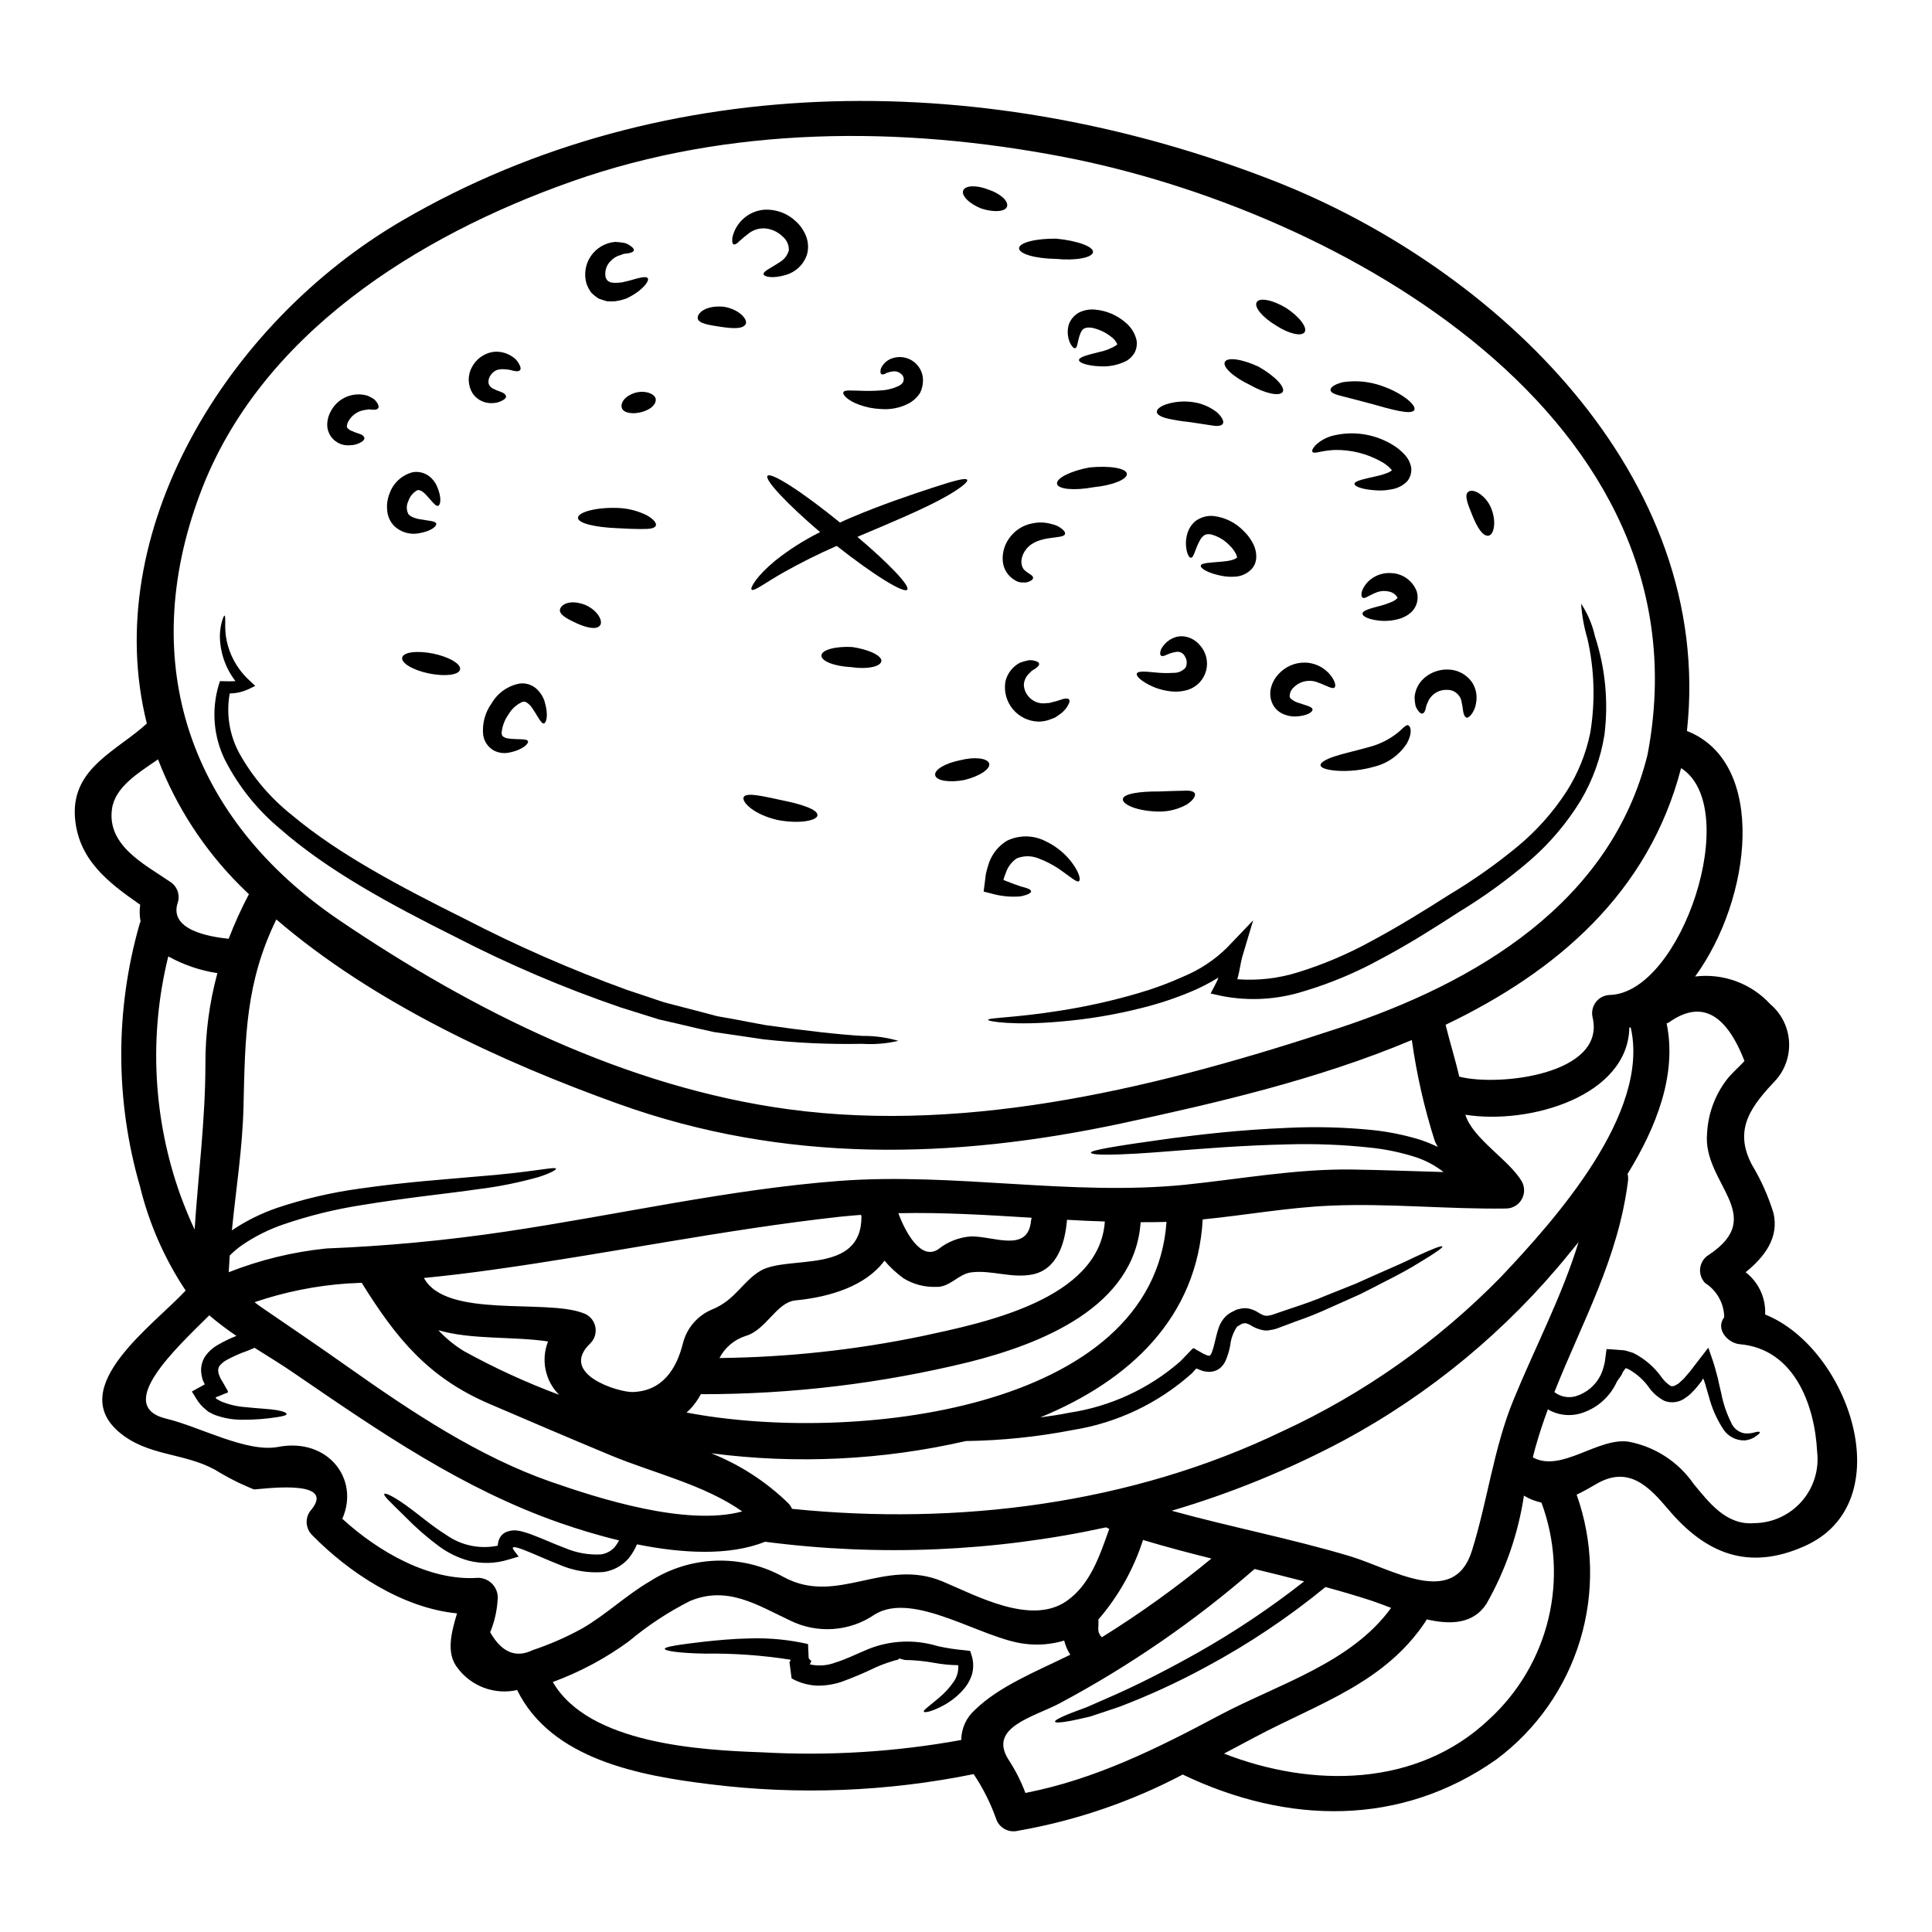 <?xml version="1.0" encoding="UTF-8"?>
<!-- Uploaded to: SVG Repo, www.svgrepo.com, Generator: SVG Repo Mixer Tools -->
<svg fill="#000000" width="800px" height="800px" version="1.1" viewBox="144 144 512 512" xmlns="http://www.w3.org/2000/svg">
 <g>
  <path d="m611.79 492.36c22.254 8.918 36.344 49.965 10.348 61.422-14.73 6.539-26.059 2.031-36.027-9.777-4.984-5.871-10.473-11.871-19.234-6.637-1.715 1.016-3.367 1.938-5.047 2.731v0.004c4.418 12.43 4.738 25.945 0.914 38.574-3.824 12.625-11.594 23.691-22.168 31.578-25.457 17.938-55.391 17.203-82.848 4.156h-0.004c-0.074-0.066-0.16-0.117-0.25-0.16-13.703 7.227-28.449 12.262-43.711 14.922-2.523 0.629-5.098-0.84-5.84-3.332-1.473-4.125-3.457-8.051-5.902-11.684-22.969 4.672-46.543 5.582-69.805 2.695-18.668-2.281-42.117-6.57-51.168-24.977-2.918 0.656-5.969 0.449-8.773-0.59-2.805-1.043-5.25-2.879-7.031-5.281-3.109-3.906-1.617-9.445-0.125-14.445-14.477-1.398-28.793-10.887-38.508-20.859v-0.004c-1.793-1.883-1.793-4.844 0-6.731 6.691-8.473-14.73-5.078-15.352-5.269-3.594-1.445-7.055-3.199-10.348-5.238-8.441-4.57-17.906-3.523-25.457-10.027-13.934-11.996 9.332-28.316 17.742-37.422v-0.004c-5.602-8.422-9.695-17.758-12.094-27.582-6.578-22.691-6.621-46.773-0.125-69.488 0.055-0.258 0.152-0.504 0.285-0.73-0.293-1.461-0.328-2.965-0.105-4.438-8.605-5.969-16.633-12.121-17.32-23.555-0.695-12.793 11.301-17.32 19.078-24.473-12.629-50.309 20.859-105.99 67.613-133.25 70.453-41.078 156.49-39.754 231.21-10.508 58.914 23.078 116.66 78.328 109.32 145.73 21.395 8.414 17.172 44.535 2.16 65.074 7.438-0.914 14.859 1.816 19.93 7.332 5.949 5.043 6.688 13.949 1.652 19.906-6.445 6.856-11.652 13.043-6.481 22.727h0.004c2.367 3.949 4.258 8.172 5.621 12.57 1.68 6.691-2.445 11.871-7.332 15.84 3.457 2.66 5.387 6.848 5.168 11.203zm-2.856 55.293c4.797-0.059 9.344-2.148 12.512-5.75 3.172-3.602 4.668-8.375 4.117-13.141-0.633-12.477-6.062-27.27-20.504-28.535-3.148-0.254-6.543-4-4.129-7.144h0.004c-0.047-3.676-1.945-7.082-5.047-9.055-1.023-1.051-1.508-2.512-1.324-3.969 0.188-1.453 1.023-2.746 2.277-3.508 15.809-10.473-1.715-18.949-0.445-32.246v-0.004c0.266-5.09 2.047-9.988 5.117-14.062 1.43-1.875 3.207-3.332 4.793-5.047-4.953-12.793-11.617-16.211-20-10.254v0.004c-0.199 0.109-0.41 0.195-0.633 0.25 2.793 13.523-2.664 27.426-10.348 39.902 0.141 0.582 0.184 1.184 0.125 1.777-2.57 20.664-12.203 37.555-19.52 56.062v-0.004c1.59 1.219 3.652 1.629 5.586 1.109 2.926-0.863 5.352-2.914 6.691-5.652 0.312-0.676 0.566-1.375 0.762-2.094 0.094-0.445 0.188-0.602 0.32-1.27l0.316-2.441 0.098-0.605 0.031-0.316c0-0.129 0.031-0.191 0.188-0.129l1.207 0.062 2.41 0.191v0.004c0.637 0 1.27 0.109 1.871 0.316l1.43 0.441c3.035 1.531 5.641 3.789 7.59 6.574 0.625 0.852 1.398 1.582 2.281 2.156 0.414 0.125 0.828 0.191 1.715-0.395 0.395-0.125 0.789-0.633 1.18-0.953h0.004c0.43-0.344 0.812-0.738 1.141-1.18l1.18-1.367 1.844-2.414c0.602-0.758 1.18-1.523 1.742-2.25l0.828-1.078c0.125-0.129 0.285-0.445 0.414-0.414l0.219 0.664c0.602 1.812 1.18 3.269 1.617 4.953l0.668 2.477c0.094 0.445 0.188 0.922 0.285 1.367 0.223 0.891 0.414 1.746 0.605 2.57 0.52 2.699 1.406 5.316 2.633 7.777 0.621 1.484 1.957 2.547 3.543 2.824 0.977 0.09 1.957-0.02 2.891-0.316 0.668-0.156 1.047-0.156 1.141 0s-0.125 0.414-0.727 0.859l-0.004-0.004c-0.949 0.773-2.109 1.242-3.332 1.336-2.367 0.039-4.574-1.199-5.777-3.238-1.648-2.586-2.879-5.414-3.648-8.379-0.254-0.828-0.477-1.68-0.762-2.57h-0.004c-0.102-0.453-0.23-0.902-0.395-1.336l-0.098-0.32c-0.07-0.184-0.156-0.363-0.25-0.539-0.094-0.062-0.223 0.352-0.32 0.477l-0.125 0.223c-0.395 0.477-0.727 0.922-1.109 1.398-0.422 0.531-0.879 1.027-1.367 1.492-0.496 0.547-1.059 1.027-1.68 1.43-1.598 1.266-3.742 1.602-5.652 0.887-1.531-0.781-2.867-1.898-3.906-3.269-1.48-2.172-3.461-3.957-5.777-5.207-0.211-0.043-0.414-0.117-0.602-0.219l-0.828 1.141c-0.188 0.891-1.266 1.844-1.648 2.754-1.906 4.016-5.461 7.004-9.746 8.188-2.422 0.648-4.992 0.445-7.285-0.57-0.387-0.16-0.762-0.363-1.109-0.602-1.203 3.234-2.316 6.57-3.269 9.965-0.285 0.922-0.477 1.844-0.727 2.793 7.586 4.125 17.266-5.394 25.426-4.16v0.004c6.984 1.324 13.168 5.352 17.203 11.203 4.094 4.918 8.633 11.016 16.094 10.375zm-38.25-139.98c18.949-0.633 35.23-49.645 18.82-60.117-8.574 33.105-33.012 53.957-62.406 68.023 1.109 4.57 2.57 9.145 3.617 13.746 10.605 2.699 38.789-0.633 35.359-15.617l0.004-0.004c-0.371-1.434-0.059-2.957 0.84-4.133 0.898-1.176 2.285-1.875 3.766-1.898zm9.934-63.707c17.047-89.098-81.645-144.31-154.81-158.39-43.008-8.266-88.59-8.219-130.28 6.512-40.695 14.348-82.754 40.5-98.531 82.812-16.887 45.168-2.539 86.199 36.914 112.96 35.492 24.062 76.023 44.25 118.91 50.09 48.754 6.633 99.891-6.254 146.03-21.523 36.156-11.926 72.055-33.07 81.77-72.461zm-38.883 138.46c14.285-15.105 39.676-43.391 34.41-66.18-0.094 0.031-0.223 0.062-0.352 0.094-0.395 18.156-26.441 25.773-43.457 23.078 1.969 6.379 11.652 11.996 14.957 17.68 0.824 1.48 0.812 3.285-0.031 4.754s-2.398 2.387-4.094 2.418c-15.523 0.223-31.094-1.43-46.566-0.758-11.336 0.477-22.57 2.539-33.871 3.648-1.461 25.977-19.332 42.727-43.074 52.473 2.602-0.348 5.203-0.727 7.68-1.234v-0.004c10.871-1.629 21.059-6.32 29.359-13.523l1.461-1.492 1.27-1.336c0.414-0.395 0.789-1.109 1.336-0.508l1.523 0.859 0.727 0.414h0.004c0.125 0.062 0.258 0.113 0.391 0.156l0.57 0.254c0.137 0.008 0.266 0.027 0.395 0.066 0.219 0 0.156-0.031 0.25-0.031l0.004-0.004c0.191-0.188 0.344-0.414 0.445-0.664 0.363-0.938 0.648-1.902 0.855-2.887 0.289-1.113 0.508-2.223 0.922-3.461 0.406-1.398 1.188-2.664 2.254-3.652 0.547-0.453 1.156-0.828 1.809-1.109 0.285-0.168 0.582-0.316 0.891-0.445l1.141-0.254v-0.004c0.781-0.16 1.594-0.125 2.359 0.102 0.656 0.176 1.289 0.441 1.875 0.785 1.938 1.207 2.285 1.207 3.938 0.789 1.777-0.602 3.461-1.207 5.117-1.746 3.332-1.109 6.379-2.156 9.176-3.367 2.793-1.109 5.394-2.156 7.777-3.109 2.316-1.047 4.477-2 6.41-2.859 3.938-1.711 7.086-3.109 9.445-4.281 4.824-2.254 7.051-3.051 7.207-2.754s-1.746 1.648-6.348 4.414c-2.285 1.43-5.301 3.078-9.145 5.016-1.934 0.984-4 2.094-6.344 3.238-2.363 1.047-4.957 2.219-7.746 3.461v-0.004c-3.004 1.395-6.074 2.633-9.207 3.711-1.648 0.637-3.398 1.27-5.176 1.938-0.57 0.176-1.152 0.309-1.742 0.391-0.672 0.148-1.367 0.137-2.031-0.031-1.18-0.25-2.301-0.723-3.305-1.395-0.762-0.316-1.109-0.539-1.617-0.348-0.129 0.035-0.262 0.059-0.395 0.062l-0.508 0.285c-0.289 0.223-0.789 0.395-0.891 0.57h0.004c-0.988 1.48-1.598 3.18-1.781 4.949-0.242 1.285-0.613 2.539-1.109 3.75-0.336 0.855-0.875 1.621-1.574 2.223-0.879 0.68-1.969 1.027-3.078 0.984-0.469-0.031-0.938-0.094-1.398-0.195l-1.109-0.414-0.508-0.188-0.066-0.031-0.094-0.031c-0.062-0.062-0.125 0.062-0.125 0.062l-1.141 1.238-0.004 0.004c-8.863 7.914-19.816 13.113-31.555 14.98-9.32 1.809-18.785 2.785-28.277 2.918-22.129 5.074-44.98 6.172-67.488 3.242 7.606 3.031 14.543 7.527 20.41 13.234 0.426 0.43 0.758 0.934 0.984 1.492 43.93 4.477 89.863-1.238 129.86-20.508h0.004c21.66-9.996 41.316-23.863 57.992-40.926zm20.602-9.266c-0.828 1.047-1.684 2.062-2.512 3.078-16.469 20.312-36.805 37.152-59.828 49.551-14.5 7.703-29.738 13.926-45.488 18.57 15.648 4.328 31.551 7.363 47.168 12.027 11.176 3.332 27.551 13.969 32.379-1.367 4.156-13.207 5.777-27.297 11.078-40.148 5.836-14.188 12.82-27.395 17.203-41.711zm-23.586 126.37c7.719-7.113 13.148-16.363 15.598-26.574 2.445-10.207 1.801-20.914-1.852-30.754-1.641-0.344-3.207-0.969-4.637-1.844-1.523 10.086-4.891 19.805-9.934 28.668-3.523 5.43-9.621 5.555-15.84 4.125l-0.191 0.395c-10.918 16.57-28.535 21.871-45.328 30.824-2.731 1.461-5.461 2.891-8.191 4.348 23.203 9.062 51.23 9.062 70.375-9.188zm-13.711-151.57c-0.254-0.477-0.543-0.953-0.762-1.461l-0.004 0.004c-2.809-8.773-4.856-17.766-6.125-26.887-25.012 10.539-52.633 16.859-76.691 22.043-45 9.637-89.543 10.652-133.38-5.051-31.012-11.113-65.07-26.793-90.848-48.949-8.125 16.664-8.266 30.918-8.699 49.488-0.25 11.078-2 21.969-3.078 32.918 0.062-0.031 0.125-0.094 0.223-0.156 3.68-2.449 7.66-4.414 11.84-5.84 7.035-2.348 14.273-4.039 21.617-5.047 13.043-1.875 23.223-2.477 30.949-3.207 15.457-1.18 21.016-2.754 21.254-2.094 0.094 0.25-1.203 1.109-4.539 2.188-5.352 1.512-10.82 2.606-16.344 3.269-7.715 1.141-17.875 2.094-30.633 4.191-7.047 1.094-13.984 2.809-20.73 5.117-3.793 1.301-7.402 3.094-10.727 5.336-1.258 0.855-2.426 1.836-3.492 2.918-0.094 1.461-0.188 2.922-0.254 4.414h-0.004c8.297-3.273 17-5.391 25.871-6.297 15.922-0.633 31.793-2.129 47.555-4.477 29.172-4.328 59.074-11.207 88.434-13.43 30.508-2.281 61.199 4.066 91.578 1.02 14.793-1.527 29.457-4.254 44.375-4.035 8.035 0.129 16.094 0.445 24.129 0.668-2.297-1.801-4.898-3.172-7.684-4.043-3.863-1.215-7.844-2.035-11.871-2.441-7.137-0.766-14.316-1.051-21.492-0.855-12.949 0.285-23.109 1.203-30.855 1.773-15.488 1.27-21.523 1.145-21.555 0.414 0-0.602 5.746-1.648 21.203-3.777 7.746-0.984 17.906-2.25 31.094-2.789h0.004c7.391-0.348 14.793-0.16 22.156 0.57 4.348 0.445 8.645 1.316 12.824 2.602 1.594 0.531 3.152 1.168 4.664 1.902zm-12.383 122.14c-1.938-0.727-3.742-1.43-5.297-1.938-4.004-1.301-8.035-2.477-12.094-3.586l-0.004 0.004c-9.887 8.102-20.539 15.219-31.809 21.254-7.383 4.012-15.031 7.523-22.887 10.512-2.984 0.984-5.512 1.84-7.617 2.539-2.191 0.539-3.938 0.891-5.332 1.18-2.731 0.508-3.938 0.508-4.031 0.191s1.016-0.953 3.543-2.004c1.27-0.508 2.922-1.109 4.953-1.871 2-0.891 4.414-1.938 7.238-3.176 5.648-2.508 12.949-6.094 22.043-11.207l-0.004 0.004c9.883-5.582 19.328-11.906 28.25-18.918-4.375-1.137-8.754-2.231-13.137-3.281-15.797 13.762-33.105 25.688-51.586 35.555-6.887 3.68-19.234 6.348-13.551 15.074 1.781 2.734 3.258 5.656 4.406 8.715 18.441-3.586 34.852-11.746 51.457-20.602 15.43-8.191 34.887-13.809 45.457-28.441zm-59.523-102.3c-0.199 0.023-0.398 0.035-0.602 0.031-2.062 0.062-4.16 0.062-6.254 0.062-1.555 22.539-26.41 32.25-45.391 37.043-23.219 5.695-47.043 8.562-70.949 8.539-0.062 0-0.125-0.031-0.188-0.031-0.762 1.426-1.699 2.75-2.797 3.938-0.32 0.348-0.668 0.633-1.016 0.953 43.242 8.316 123.66-0.102 127.2-50.535zm11.902 89.227c-6.062-1.523-12.121-3.109-18.125-4.922-2.488 7.75-6.516 14.922-11.832 21.082 0.047 0.441 0.047 0.891 0 1.332 0.02-0.047 0.031-0.102 0.031-0.156 0 0.219-0.062 1.18-0.062 1.301h-0.004c0.023 0.129 0.035 0.262 0.035 0.391 0.031 0.16 0.062 0.352 0.094 0.539 0.066 0.129 0.098 0.223 0.129 0.289 0.074 0.18 0.172 0.348 0.285 0.508 0.016 0.059 0.047 0.113 0.094 0.156 0.086 0.105 0.184 0.199 0.285 0.289 0.004 0.023 0.016 0.047 0.031 0.062 10.137-6.305 19.84-13.277 29.047-20.871zm-27.074-7.871v-0.004c-0.289-0.098-0.566-0.23-0.824-0.391-29.641 6.449-60.168 7.746-90.246 3.836-0.062 0-0.094 0-0.125-0.031-9.551 3.871-22.25 3.051-33.965 0.699-0.57 1.375-1.344 2.66-2.289 3.812-1.691 1.895-3.992 3.141-6.504 3.519-4.055 0.344-8.133-0.336-11.855-1.973-6.129-2.383-14.031-6.441-11.902-3.684l1.203 1.574-2.695 0.789v-0.004c-3.438 1.086-7.113 1.184-10.605 0.289-2.801-0.773-5.438-2.055-7.777-3.781-3.164-2.34-6.137-4.93-8.887-7.746-4.191-4.125-5.934-5.715-5.652-6.156 0.254-0.352 2.606 0.602 7.332 4.188 2.363 1.746 5.269 4.285 9.176 6.731v0.004c3.941 2.758 8.844 3.769 13.555 2.793 0.027-0.43 0.102-0.855 0.223-1.27 0.348-1.297 1.391-2.289 2.699-2.57 0.66-0.195 1.348-0.262 2.031-0.195 0.539 0.062 0.984 0.16 1.43 0.254v0.004c0.816 0.211 1.621 0.465 2.41 0.758 3.047 1.113 5.969 2.512 9.078 3.652 2.992 1.281 6.242 1.855 9.492 1.68 1.426-0.207 2.731-0.914 3.68-1.996 0.422-0.539 0.797-1.109 1.113-1.715-5.809-1.398-11.238-3.082-15.68-4.637-25.805-9.012-47.676-24.094-70.062-39.422-3.43-2.383-7.144-4.637-10.859-6.984l-0.633 0.285-0.414 0.16-0.824 0.348c-1.953 0.672-3.844 1.512-5.652 2.508-0.633 0.367-1.203 0.84-1.68 1.398-0.293 0.383-0.449 0.852-0.445 1.332 0.027 0.277 0.07 0.555 0.125 0.828 0.035 0.168 0.102 0.328 0.191 0.477l0.289 0.727c0.477 0.789 0.859 1.492 1.305 2.223 0.25 0.695 1.363 1.617 0.062 1.773-0.891 0.395-1.746 0.73-2.637 1.078l0.031 0.098-0.004 0.004c0.039 0.102 0.105 0.188 0.191 0.254l0.062 0.094 0.395 0.191c0.223 0.148 0.457 0.281 0.695 0.395 1.992 0.836 4.106 1.348 6.254 1.523 3.906 0.414 6.793 0.508 8.602 0.824 1.805 0.316 2.606 0.73 2.574 1.047-0.031 0.316-0.828 0.543-2.606 0.828v-0.004c-2.91 0.453-5.848 0.68-8.793 0.668-2.598 0.059-5.18-0.375-7.617-1.27-0.383-0.148-0.754-0.328-1.109-0.539l-0.574-0.289-0.727-0.602c-1.008-0.801-1.859-1.781-2.508-2.887-0.352-0.57-0.699-1.18-1.078-1.742-0.223-0.16 0.188-0.289 0.395-0.414l0.699-0.395 1.461-0.789 0.727-0.414 0.062-0.062c0.035-0.031-0.062-0.094-0.094-0.125l-0.062-0.156-0.188-0.395h-0.004c-0.133-0.266-0.242-0.539-0.316-0.828-0.176-0.633-0.281-1.281-0.32-1.934-0.062-1.496 0.375-2.969 1.242-4.191 0.793-1.055 1.785-1.953 2.918-2.637 1.664-0.992 3.402-1.84 5.207-2.539-2.5-1.684-4.906-3.504-7.207-5.457-8.41 8.379-25.52 24.008-11.363 27.395 8.762 2.094 21.328 9.078 29.645 7.477 13.078-2.508 21.648 8.441 16.984 19.047 9.52 8.73 23.141 16.57 35.934 15.648 1.531-0.004 2.988 0.66 3.988 1.82 1.004 1.16 1.445 2.699 1.219 4.211-0.188 2.883-0.852 5.715-1.965 8.379 3.047 5.363 6.824 6.938 11.332 4.723l-0.004 0.004c4.535-1.516 8.922-3.438 13.109-5.75 6.348-3.68 11.684-8.855 17.969-12.504 5.25-3.363 11.312-5.238 17.547-5.43 6.231-0.191 12.398 1.312 17.844 4.348 14.285 7.715 26.668-5.328 42.156 1.18 8.918 3.746 23.426 11.746 32.855 5.141 6.25-4.379 8.758-12.059 11.266-19.109zm-1.18-81.453c-3.332-0.094-6.691-0.25-10.031-0.445 0 0.066 0.031 0.129 0 0.191-0.508 5.809-2.477 13.043-9.27 14.316-5.512 1.047-10.73-1.27-16.137-0.57-3.426 0.445-5.617 4.062-9.426 3.84h-0.004c-2.996 0.082-5.953-0.711-8.504-2.285-1.848-1.355-3.531-2.922-5.016-4.664-4.887 6.633-14.188 9.617-23.586 10.535-5.051 0.477-7.746 7.871-13.238 9.426h0.004c-2.981 0.969-5.461 3.066-6.914 5.844 18.059-0.199 36.055-2.144 53.738-5.812 16.047-3.457 46.996-9.645 48.395-30.375zm-9.145 114.81c-0.746-1.148-1.293-2.414-1.617-3.742-3.383 1.016-6.941 1.309-10.445 0.855-11.395-1.336-29.457-14.125-39.754-7.777-3.254 2.238-7.047 3.566-10.984 3.848-3.938 0.285-7.883-0.484-11.426-2.231-8.605-4.031-16.602-9.363-26.566-5.176-5.789 2.926-11.219 6.504-16.188 10.668-6.18 4.523-12.965 8.156-20.156 10.793 9.52 16.477 39.328 18.062 55.496 18.633 17.648 0.992 35.352-0.105 52.742-3.269 0.02-3.066 1.348-5.977 3.652-8 6.469-6.316 16.5-10.285 25.258-14.602zm-10.398-115.07c0.035-0.246 0.086-0.492 0.156-0.73-11.809-0.727-23.586-1.461-35.328-1.203 1.844 4.953 5.969 12.699 10.629 9.52h-0.004c2.481-1.977 5.5-3.152 8.66-3.367 5.953-0.094 15.125 4.481 15.887-4.219zm-71.707 13.332c7.363-4.285 26.789 1.207 26.766-14.379-0.027-0.152-0.07-0.301-0.125-0.445-1.906 0.156-3.809 0.316-5.684 0.508-30.66 3.398-61.297 9.777-91.863 14.027-6.094 0.859-12.188 1.59-18.281 2.191 5.84 10.793 32.059 5.512 42.09 9.27v0.004c1.609 0.484 2.848 1.77 3.273 3.394 0.43 1.625-0.02 3.356-1.18 4.57-8.73 8.223 7.477 13.109 11.145 12.988 7.742-0.254 11.613-5.871 13.383-13.207v0.004c1.086-3.938 3.934-7.148 7.711-8.699 6.098-2.481 8.035-7.434 12.766-10.227zm-55.496 55.93c12.41 4.328 35.816 11.871 50.66 7.84-10.062-7.086-23.488-10.16-34.602-14.762-10.855-4.508-21.68-9.145-32.473-13.777-16.25-6.984-24.695-17.461-33.773-32.059-1.266 0.062-2.539 0.156-3.809 0.188l-0.004 0.004c-8.371 0.582-16.629 2.246-24.57 4.953 0.543 0.414 1.051 0.828 1.652 1.238 7.809 5.359 15.711 10.695 23.457 16.188 16.551 11.68 34.199 23.457 53.441 30.188zm2.125-23.078v0.004c-3.703-3.707-4.852-9.258-2.922-14.129-9.27-1.398-20.281-0.395-29.074-2.984 1.98 2.137 4.246 3.988 6.727 5.512 8.121 4.484 16.566 8.363 25.262 11.602zm-82.184-132.64c-0.824-0.828-1.68-1.574-2.477-2.414v0.004c-9.457-9.48-16.82-20.836-21.621-33.336-5.297 3.648-11.395 7.332-12.203 13.141-1.363 9.742 8.699 14.695 15.305 19.234 1.859 1.105 2.754 3.312 2.188 5.398-2.695 7.523 8.605 9.27 13.426 9.777 1.555-4.039 3.344-7.984 5.363-11.809zm-11.543 45.035c-0.027-8.148 1.039-16.262 3.176-24.125-4.566-0.695-8.973-2.203-13.016-4.441-5.18 20.98-4.055 43.023 3.238 63.367 1.238 3.301 2.445 6.297 3.746 9.016 0.953-14.578 2.856-29.121 2.856-43.816z"/>
  <path d="m566.71 312.73c2.734 8.398 3.578 17.297 2.477 26.059-0.98 6.109-3.102 11.977-6.254 17.301-3.672 6.016-8.254 11.422-13.586 16.031-5.793 4.969-11.98 9.457-18.5 13.426-6.57 4.254-13.457 8.637-20.883 12.57h-0.004c-6.508 3.594-13.383 6.477-20.504 8.602-6.938 2.188-14.312 2.625-21.461 1.27l-3.172-0.699 1.492-2.859c0.223-0.438 0.414-0.895 0.57-1.359-2.301 1.422-4.711 2.664-7.207 3.711-4.18 1.75-8.488 3.184-12.887 4.285-7.102 1.812-14.344 3.031-21.648 3.648-12.223 1.113-19.328 0-19.285-0.441 0.031-0.605 7.047-0.512 18.918-2.414v0.004c7.066-1.094 14.055-2.652 20.918-4.668 4.156-1.207 8.223-2.711 12.16-4.508 4.207-1.773 8.039-4.324 11.297-7.523l6.949-7.269-2.891 9.68c-0.445 1.527-0.664 3.684-1.305 5.938h0.008c5.422 0.406 10.871-0.219 16.062-1.84 6.754-2.094 13.281-4.867 19.473-8.285 7.172-3.84 13.996-8.062 20.57-12.254h-0.004c6.348-3.793 12.402-8.059 18.105-12.762 5.055-4.176 9.441-9.102 13.016-14.602 3.051-4.781 5.195-10.086 6.316-15.648 1.352-8.266 1.09-16.715-0.766-24.883-0.898-3.019-1.461-6.129-1.68-9.27 1.758 2.668 3.016 5.641 3.703 8.762z"/>
  <path d="m539.16 278.64c1.574 3.871 0.637 7.238-0.758 7.332-1.523 0.156-2.984-2.363-4.129-5.176-0.918-2.312-2.445-5.586-1.18-6.441 0.57-0.477 1.555-0.348 2.664 0.254h-0.004c1.531 0.953 2.723 2.363 3.406 4.031z"/>
  <path d="m534.14 324.86c1.039 1.637 1.406 3.613 1.016 5.512-0.148 1.113-0.598 2.168-1.297 3.051-0.508 0.602-0.922 0.855-1.27 0.727-0.352-0.125-0.602-0.602-0.762-1.266-0.16-0.664-0.188-1.621-0.441-2.574h-0.004c-0.172-1.992-1.844-3.512-3.84-3.492-2.055-0.113-3.988 0.977-4.953 2.793-0.133 0.359-0.293 0.711-0.477 1.047-0.129 0.41-0.238 0.824-0.32 1.242-0.188 0.727-0.477 1.141-0.859 1.203s-0.758-0.254-1.203-0.891c-0.258-0.359-0.461-0.758-0.602-1.18-0.148-0.723-0.234-1.457-0.254-2.191 0.129-1.938 1.004-3.746 2.441-5.047 1.77-1.602 4.094-2.449 6.477-2.359 2.543 0.055 4.906 1.328 6.348 3.426z"/>
  <path d="m519.45 300.73c0.574 1.879 0.09 3.918-1.27 5.336-0.949 0.922-2.117 1.586-3.394 1.938-1.711 0.492-3.5 0.652-5.269 0.473-2.891-0.32-4.477-1.141-4.445-1.875 0.031-0.73 1.711-1.27 4.156-1.906v0.004c1.316-0.32 2.602-0.754 3.84-1.297 0.469-0.219 0.887-0.52 1.242-0.891 0.125-0.289 0-0.031 0.031-0.16-0.48-0.809-1.273-1.379-2.191-1.574-1.027-0.258-2.109-0.215-3.109 0.125-1.016 0.352-1.777 0.828-2.445 1.113-0.695 0.445-1.238 0.57-1.523 0.348-0.285-0.223-0.352-0.758-0.191-1.555 0.426-1.211 1.176-2.285 2.16-3.109 1.617-1.352 3.707-2.004 5.809-1.812 2.965 0.164 5.555 2.066 6.602 4.844z"/>
  <path d="m508.78 245.82c6.574 1.906 10.699 5.59 10.031 6.824-0.699 1.367-5.715 0-11.457-1.648-2.824-0.73-5.394-1.43-7.301-1.906-2-0.477-3.43-0.953-3.461-1.715-0.031-0.762 1.141-1.574 3.328-2.094h0.004c2.957-0.449 5.977-0.262 8.855 0.539z"/>
  <path d="m517.96 267.75c0.207 1.359-0.172 2.746-1.047 3.809-1.18 1.184-2.723 1.941-4.383 2.156-1.105 0.219-2.234 0.305-3.363 0.258-4-0.16-6.219-1.051-6.219-1.746 0.031-0.789 2.363-1.238 5.805-2.031v-0.004c0.898-0.18 1.781-0.434 2.637-0.762 0.539-0.176 1.043-0.441 1.492-0.789-0.117-0.168-0.246-0.328-0.395-0.477-0.734-0.746-1.582-1.379-2.504-1.871-3.773-2.098-8.035-3.148-12.348-3.047-1.305 0.074-2.598 0.242-3.875 0.508-1.047 0.25-1.715 0.316-1.938 0-0.219-0.316 0.031-0.922 0.789-1.746 1.219-1.168 2.707-2.016 4.328-2.477 5.301-1.395 10.934-0.645 15.684 2.094 1.496 0.816 2.832 1.902 3.934 3.207 0.699 0.844 1.18 1.844 1.402 2.918zm-4.856 0.664c-0.062-0.031-0.125 0.062-0.125 0.16 0.059-0.062 0.125-0.125 0.125-0.156z"/>
  <path d="m517.23 336.23c0.57 0.254 1.18 1.812-0.32 4.668-2 3.164-5.156 5.422-8.793 6.297-3.246 0.926-6.629 1.281-9.996 1.047-2.508-0.223-4.066-0.695-4.16-1.43-0.094-0.73 1.367-1.574 3.715-2.363 2.352-0.789 5.617-1.461 8.887-2.414v0.004c2.664-0.652 5.168-1.84 7.363-3.488 1.523-1.062 2.602-2.684 3.305-2.32z"/>
  <path d="m497.64 324.64c0.285 0.758 0.285 1.301 0.031 1.555-0.57 0.539-2.16-0.539-4.254-1.27l-0.004-0.004c-2.266-0.988-4.906-0.469-6.629 1.305-0.652 0.613-1.02 1.469-1.016 2.359 0 0.477 0.984 1.203 2.031 1.574 2.156 0.762 3.969 1.078 4.031 1.844 0.094 0.664-1.43 1.773-4.637 1.875h-0.004c-0.941 0.008-1.875-0.164-2.754-0.508-1.293-0.445-2.379-1.352-3.047-2.543-0.75-1.379-0.957-2.988-0.574-4.508 0.348-1.391 1.051-2.668 2.035-3.711 1.797-1.969 4.352-3.066 7.016-3.016 2.039 0.051 4 0.801 5.551 2.125 0.957 0.789 1.719 1.789 2.223 2.922z"/>
  <path d="m484.82 225.6c3.492 2.285 5.711 5.172 4.922 6.41-0.793 1.238-4.191 0.477-7.621-1.777-3.543-2.125-5.84-4.856-5.078-6.156 0.762-1.297 4.219-0.602 7.777 1.523z"/>
  <path d="m477.54 241.18c4.328 2.445 7.172 5.461 6.379 6.691s-4.637 0.445-8.637-1.84c-4.285-2.035-7.332-4.723-6.691-6.098 0.645-1.371 4.617-0.785 8.949 1.246z"/>
  <path d="m476.47 288.96c0.348 0.93 0.5 1.926 0.441 2.918-0.062 1.176-0.559 2.285-1.395 3.109-1.195 1.156-2.785 1.816-4.445 1.844-1.105 0.062-2.215-0.012-3.301-0.223-3.777-0.73-5.684-2.031-5.555-2.699 0.156-0.758 2.445-0.789 5.742-1.078 0.824-0.066 1.641-0.199 2.445-0.395 0.789-0.188 1.461-0.602 1.461-0.758 0.031-0.062-0.062 0-0.062-0.098-0.047-0.242-0.121-0.477-0.223-0.699-0.418-0.855-0.988-1.633-1.684-2.285-1.32-1.426-3.016-2.445-4.891-2.953-0.531-0.125-1.094-0.105-1.617 0.062-0.508 0.293-0.934 0.707-1.238 1.211-1.43 2.383-1.742 4.984-2.57 4.887-0.395-0.031-0.727-0.57-1.016-1.574-0.398-1.566-0.371-3.211 0.078-4.766 0.363-1.316 1.117-2.488 2.16-3.367 1.344-0.996 2.996-1.48 4.664-1.363 3.144 0.336 6.062 1.789 8.223 4.098 1.207 1.164 2.152 2.57 2.781 4.129z"/>
  <path d="m466.56 253.31c1.398 1.305 1.906 2.477 1.461 3.051-0.445 0.574-1.617 0.633-3.109 0.348-1.492-0.219-3.461-0.508-5.648-0.855-1.996-0.195-3.981-0.512-5.938-0.953-1.617-0.414-2.695-0.984-2.754-1.715-0.059-0.73 0.891-1.492 2.539-2.062l-0.004-0.004c2.227-0.691 4.578-0.887 6.891-0.57 2.398 0.305 4.668 1.258 6.562 2.762z"/>
  <path d="m461.93 314.92c1.695 1.832 2.34 4.402 1.699 6.816-0.637 2.414-2.469 4.336-4.852 5.086-1.25 0.383-2.562 0.535-3.871 0.445-1.941-0.133-3.844-0.605-5.621-1.398-2.891-1.332-4.285-2.727-4-3.398 0.289-0.668 2.191-0.539 4.984-0.25 1.531 0.16 3.07 0.191 4.606 0.094 1.25 0.062 2.461-0.438 3.297-1.363 0.488-0.953 0.426-2.09-0.156-2.984-0.375-0.805-1.207-1.297-2.094-1.238-0.922 0.121-1.82 0.379-2.668 0.762-0.789 0.395-1.367 0.477-1.617 0.223-0.25-0.25-0.254-0.828 0.062-1.652 0.691-1.305 1.797-2.344 3.148-2.953 1.109-0.508 2.356-0.629 3.543-0.344 1.379 0.316 2.621 1.074 3.539 2.156z"/>
  <path d="m460.61 354.22c0.352 0.633-0.316 1.777-2 2.922-2.227 1.262-4.742 1.93-7.301 1.934-5.773-0.031-9.84-1.844-9.746-3.269 0.098-1.523 4.699-2.094 9.621-2.062 2.414-0.094 4.57-0.156 6.223-0.188 1.602-0.094 2.84 0 3.203 0.664z"/>
  <path d="m445.2 234.14c0.195 1.195-0.016 2.426-0.602 3.488-0.305 0.441-0.645 0.855-1.016 1.242-0.352 0.289-0.699 0.539-1.082 0.789v-0.004c-2.121 1.066-4.484 1.559-6.856 1.43-3.617-0.129-5.711-0.988-5.711-1.652 0-0.789 2.156-1.336 5.301-2.125 1.617-0.32 3.164-0.922 4.57-1.781 0.066-0.098 0.152-0.184 0.25-0.25-0.004-0.062 0.02-0.121 0.062-0.164-0.094-0.031-0.031 0.098-0.094-0.031-0.289-0.609-0.711-1.148-1.234-1.574-1.469-1.246-3.211-2.125-5.082-2.57-0.621-0.16-1.27-0.184-1.902-0.062-0.426 0.109-0.805 0.355-1.082 0.699-1.234 1.938-0.984 4.668-1.84 4.699-0.352 0.062-0.789-0.414-1.27-1.305-0.707-1.531-0.848-3.262-0.395-4.887 0.465-1.379 1.43-2.535 2.703-3.242 1.344-0.672 2.852-0.945 4.348-0.785 2.984 0.27 5.809 1.484 8.062 3.461 1.434 1.188 2.438 2.812 2.867 4.625z"/>
  <path d="m442.63 269.59c0.094 1.461-3.84 3.047-8.793 3.523-5.082 0.953-9.445 0.57-9.715-0.891-0.27-1.461 3.586-3.43 8.66-4.348 5.367-0.523 9.75 0.223 9.848 1.715z"/>
  <path d="m423.93 207.25c5.652 0.539 10 2.156 9.715 3.617-0.289 1.461-4.664 2.254-9.809 1.742-5.43-0.062-9.809-1.332-9.777-2.82 0.031-1.492 4.434-2.609 9.871-2.539z"/>
  <path d="m427.11 371.42c2.824 3.238 3.398 5.715 2.824 6.098-0.637 0.441-2.445-1.305-5.332-3.269-1.676-1.121-3.477-2.043-5.363-2.758-1.863-0.762-3.949-0.762-5.809 0-1.117 0.766-2.008 1.82-2.57 3.051-0.254 0.727-0.602 1.395-0.789 2.125-0.062 0.188-0.094 0.395-0.156 0.539 1.875 0.758 3.398 1.305 4.602 1.711 1.574 0.395 2.637 0.73 2.731 1.238 0.094 0.445-0.891 1.047-2.891 1.398v0.004c-2.652 0.211-5.32-0.07-7.871-0.828l-1.812-0.445 0.254-2c0.125-0.891 0.219-1.812 0.348-2.754h0.004c0.223-1.012 0.508-2.008 0.855-2.988 0.879-2.391 2.547-4.418 4.727-5.742 3.238-1.566 7.031-1.52 10.23 0.129 2.285 1.086 4.328 2.613 6.019 4.492z"/>
  <path d="m427.3 329.36c0.254 0.289 0.16 0.789-0.25 1.527-0.582 1.039-1.41 1.922-2.414 2.57-0.32 0.219-0.664 0.477-1.016 0.695-0.414 0.16-0.859 0.352-1.305 0.508h0.004c-1.004 0.387-2.074 0.578-3.148 0.57-2.637-0.074-5.113-1.285-6.785-3.324-1.676-2.039-2.383-4.703-1.945-7.301 0.504-2.148 1.918-3.969 3.871-4.984 0.734-0.273 1.484-0.488 2.254-0.637 0.488-0.055 0.98-0.023 1.461 0.094 0.762 0.16 1.238 0.395 1.336 0.762 0.094 0.371-0.219 0.789-0.891 1.27-0.285 0.25-0.789 0.445-1.141 0.758-0.289 0.32-0.602 0.602-0.922 0.922l-0.004 0.004c-0.617 0.723-0.996 1.621-1.078 2.57 0.023 1.168 0.449 2.289 1.207 3.176 1.145 1.395 2.938 2.078 4.723 1.809 0.285-0.008 0.574-0.027 0.855-0.062 0.285-0.062 0.57-0.156 0.824-0.219 1.145-0.223 2.066-0.633 2.793-0.828 0.73-0.195 1.32-0.164 1.57 0.121z"/>
  <path d="m425.46 284.19c0.57 0.477 0.855 0.891 0.789 1.27-0.25 1.617-7.109 0.094-10.254 4.031v0.004c-0.711 0.848-1.164 1.883-1.301 2.981-0.086 0.773 0.078 1.555 0.477 2.227 0.824 1.18 2.57 1.574 2.602 2.383 0.031 0.395-0.289 0.727-1.109 1.047v-0.004c-0.477 0.215-1.004 0.293-1.523 0.223-0.777 0.047-1.547-0.164-2.191-0.602-1.832-1.055-3.027-2.941-3.207-5.047-0.188-2.379 0.566-4.738 2.098-6.574 1.434-1.785 3.461-3 5.715-3.422 1.68-0.371 3.426-0.316 5.078 0.16 1.039 0.199 2.012 0.652 2.828 1.324z"/>
  <path d="m406 194.27c3.078 1.016 5.269 2.984 4.887 4.414-0.383 1.43-3.461 1.68-6.856 0.57-3.176-1.266-5.332-3.43-4.762-4.793 0.57-1.367 3.555-1.461 6.731-0.191z"/>
  <path d="m406.12 346.29c0.508 1.398-2.414 3.398-6.539 4.414-3.969 0.758-7.426 0.219-7.746-1.238-0.32-1.461 2.699-3.234 6.637-4 3.746-0.961 7.176-0.566 7.648 0.824z"/>
  <path d="m401.46 582.63c0.582 1.75 0.594 3.641 0.035 5.398-0.496 1.422-1.273 2.727-2.289 3.836-1.469 1.641-3.207 3.016-5.141 4.066-3.148 1.711-5.117 2.031-5.238 1.68-0.223-0.395 1.43-1.461 3.906-3.586 1.473-1.203 2.777-2.602 3.871-4.16 0.984-1.312 1.457-2.934 1.336-4.57-2.098-0.027-4.191-0.227-6.254-0.602-2.609-0.484-5.254-0.746-7.906-0.785l-1.113-0.285-0.348-0.16-0.062 0.16-0.223 0.188c-0.648 0.137-1.285 0.316-1.906 0.539-1.363 0.414-2.699 0.91-4 1.492-2.957 1.434-5.984 2.719-9.074 3.844-2.144 0.727-4.402 1.07-6.668 1.016-2.316-0.121-4.574-0.773-6.602-1.906l-0.543-4.125c-0.219 0.219-0.062 0.062 0.066-0.289l0.219-0.539h0.004c-7.516-1.184-15.121-1.727-22.727-1.617-6.691-0.125-10.629-0.699-10.629-1.27s3.938-1.141 10.504-1.906c3.301-0.348 7.332-0.758 11.938-0.855l0.004 0.004c5.215-0.172 10.43 0.328 15.52 1.488l0.16 3.68v0.004c0.156 0.328 0.41 0.605 0.727 0.785-0.023 0.066-0.055 0.129-0.094 0.188-0.094 0.188-0.188 0.445-0.32 0.73l0.004 0.004c2.273 0.512 4.648 0.336 6.824-0.508 2.824-0.859 5.684-2.316 8.66-3.543h-0.004c5.867-2.356 12.363-2.633 18.41-0.785 2.312 0.512 4.656 0.871 7.019 1.078l1.574 0.188z"/>
  <path d="m400.32 271.18c0.32 0.633-2.633 2.891-7.871 5.617-5.238 2.727-12.699 5.871-20.82 9.301l-0.395 0.191c8.266 6.984 13.969 12.949 13.207 13.965-0.828 1.141-9.055-3.969-18.695-11.586h-0.004c-4.867 2.129-9.625 4.504-14.25 7.113-4.824 2.754-7.777 5.078-8.316 4.477-0.445-0.477 1.398-3.648 6.156-7.586 3.715-2.969 7.738-5.535 12-7.652-8.699-7.426-14.762-13.871-13.934-14.918 0.918-1.113 9.395 4.379 19.203 12.379 0.953-0.445 1.938-0.891 2.922-1.305 8.266-3.492 15.934-6.062 21.457-7.871 5.519-1.809 8.996-2.824 9.34-2.125z"/>
  <path d="m388.51 243.66c0.23 1.48 0.012 2.996-0.633 4.348l-0.062 0.156-0.094 0.125v0.004c-0.723 1.062-1.676 1.941-2.797 2.57-2.316 1.23-4.938 1.758-7.551 1.527-1.922-0.078-3.816-0.453-5.621-1.113-3.109-1.078-4.633-2.789-4.219-3.398 0.414-0.605 2.125-0.348 4.953-0.316l-0.004 0.004c1.621 0.059 3.242 0.027 4.859-0.098 1.707-0.07 3.383-0.492 4.918-1.238 0.367-0.195 0.691-0.461 0.949-0.789 0.395-0.598 0.383-1.379-0.031-1.965-0.508-0.648-1.273-1.043-2.094-1.078-0.727 0.031-1.445 0.184-2.125 0.441-0.633 0.395-1.109 0.508-1.398 0.289-0.289-0.219-0.289-0.668-0.125-1.43 0.531-1.227 1.539-2.191 2.789-2.668 2.086-0.805 4.445-0.414 6.16 1.016 1.102 0.926 1.852 2.203 2.125 3.613z"/>
  <path d="m372.58 418.53c3.207-0.035 6.406 0.402 9.488 1.305-3.129 0.734-6.348 1-9.555 0.789-8.723 0.172-17.453-0.223-26.125-1.184-2.727-0.395-5.586-0.828-8.602-1.27l-4.57-0.664c-1.527-0.352-3.082-0.695-4.699-1.047-3.172-0.762-6.441-1.523-9.84-2.285-3.301-1.047-6.731-2.125-10.234-3.203v-0.004c-15-5.133-29.602-11.359-43.688-18.633-17.426-8.699-33.852-17.586-46.473-28.633v-0.004c-6.078-5.047-11.066-11.277-14.668-18.312-3-6.106-3.609-13.113-1.711-19.648l0.395-1.234 1.203 0.031c1.016 0.031 2 0.031 2.891-0.031v-0.004c-2.676-3.473-4.129-7.738-4.125-12.125 0.035-1.344 0.246-2.68 0.633-3.969 0.254-0.828 0.477-1.27 0.602-1.27s0.191 0.508 0.191 1.398h0.004c-0.047 1.258-0.004 2.523 0.125 3.777 0.617 4.625 2.848 8.887 6.297 12.027l1.523 1.43-1.906 0.922c-1.523 0.695-3.18 1.062-4.856 1.078-0.977 5.398-0.09 10.973 2.508 15.805 3.555 6.375 8.336 11.984 14.062 16.508 12.203 10.234 28.41 18.82 45.707 27.426 13.879 7.188 28.211 13.465 42.906 18.793 3.398 1.145 6.691 2.254 9.938 3.332 3.266 0.859 6.477 1.68 9.551 2.477 1.523 0.414 3.047 0.789 4.539 1.207 1.523 0.25 3.016 0.539 4.477 0.789 2.891 0.57 5.715 1.078 8.383 1.574 10.738 1.52 19.531 2.504 25.629 2.852z"/>
  <path d="m369.81 315.46c4.606 0.664 8.098 2.414 7.746 3.84-0.352 1.43-3.906 2.125-8.031 1.492-4.379-0.219-7.906-1.574-7.84-3.078 0.07-1.504 3.715-2.473 8.125-2.254z"/>
  <path d="m351.15 356.06c5.207 1.047 9.59 2.445 9.488 4-0.094 1.398-4.789 2.363-10.602 1.238-6.316-1.461-9.445-4.723-8.98-6.004 0.574-1.461 5.414-0.219 10.094 0.766z"/>
  <path d="m357.66 206.71c0.598 1.602 0.645 3.359 0.129 4.988-0.906 2.481-2.93 4.387-5.461 5.141-3.684 1.109-5.84 0.477-5.973-0.156-0.156-0.789 1.906-1.621 4.328-3.238l0.004-0.004c1.148-0.688 1.996-1.789 2.363-3.074 0.059-1.469-0.594-2.875-1.75-3.781-1.25-1.195-2.875-1.922-4.602-2.062-1.43-0.074-2.848 0.328-4.027 1.141-0.945 0.691-1.848 1.434-2.703 2.227-0.664 0.695-1.234 1.016-1.574 0.859s-0.395-0.789-0.316-1.746l0.004-0.004c0.871-4.078 4.316-7.098 8.473-7.426 3.106-0.172 6.141 0.953 8.379 3.109 1.219 1.105 2.152 2.488 2.727 4.027z"/>
  <path d="m335.75 225.28c4.219 0.668 6.539 3.461 5.84 4.637-0.762 1.367-3.621 1.141-6.574 0.695-2.445-0.395-6-0.758-6.125-2.285-0.09-1.359 2.066-3.457 6.859-3.047z"/>
  <path d="m315.38 280.54c1.844 1.047 2.699 2.125 2.414 2.793-0.289 0.668-1.617 0.887-3.398 0.855-1.805 0.031-4.219-0.062-6.949-0.219-5.461-0.223-10.285-1.238-10.285-2.754 0.031-1.43 4.57-2.82 10.605-2.602h-0.004c2.648 0.098 5.242 0.754 7.617 1.926z"/>
  <path d="m312.52 248.04c2.859-0.699 5.363 0.539 5.269 1.969-0.094 1.523-1.773 2.695-3.938 3.234-2.062 0.539-4.57 0.289-5.047-1.109-0.473-1.395 0.863-3.301 3.715-4.094z"/>
  <path d="m315.66 217.73c0.395 0.57-0.633 2.219-3.238 4.031-0.75 0.473-1.523 0.91-2.316 1.301-1.035 0.387-2.109 0.648-3.207 0.789-0.664 0.031-1.336 0.031-2 0h0.004c-0.766-0.207-1.52-0.449-2.258-0.73-0.727-0.457-1.398-1-2-1.617-0.5-0.707-0.906-1.473-1.203-2.285-0.75-2.504-0.328-5.207 1.145-7.363 1.473-2.156 3.84-3.535 6.441-3.75 0.84 0.035 1.68 0.133 2.508 0.289 0.496 0.145 0.969 0.367 1.395 0.664 0.73 0.477 1.109 0.922 1.047 1.27-0.062 0.352-0.57 0.633-1.43 0.789-0.395 0.098-0.984 0.066-1.461 0.223h0.004c-0.441 0.195-0.898 0.352-1.363 0.477-1.059 0.484-1.961 1.254-2.606 2.223-0.656 1.055-0.871 2.328-0.602 3.539 0.062 0.25 0.254 0.348 0.289 0.57l-0.004 0.004c0.148 0.109 0.281 0.242 0.395 0.391 0.234 0.055 0.453 0.164 0.637 0.316 0.312 0 0.621 0.031 0.922 0.094 0.691 0.004 1.379-0.035 2.062-0.125 0.727-0.188 1.43-0.352 2.031-0.477 2.555-0.746 4.398-1.254 4.809-0.621z"/>
  <path d="m299.06 304.29c3.492 1.523 4.856 4.477 3.906 5.512-1.016 1.18-3.543 0.508-5.969-0.543-1.875-0.887-4.856-2.188-4.606-3.68 0.227-1.352 2.574-2.844 6.668-1.289z"/>
  <path d="m288.27 329.71c1.18 3.809 0.508 5.809-0.094 6-0.762 0.223-1.684-2-3.269-4.25v-0.004c-0.367-0.52-0.828-0.965-1.367-1.305-0.336-0.223-0.762-0.27-1.141-0.125-1.516 0.688-2.781 1.828-3.617 3.269-1.035 1.426-1.672 3.102-1.844 4.856 0.031 0.574 0.062 0.699 0.285 0.953 0.418 0.34 0.926 0.551 1.461 0.605 2.731 0.348 5.051-0.035 5.238 0.758 0.188 0.57-1.266 2.285-5.207 3.016-1.273 0.219-2.582 0.027-3.742-0.539-1.57-0.836-2.652-2.367-2.922-4.125-0.324-3.023 0.492-6.055 2.285-8.508 1.602-2.727 4.316-4.617 7.43-5.172 1.691-0.195 3.383 0.383 4.602 1.574 0.855 0.84 1.508 1.863 1.902 2.996z"/>
  <path d="m281.67 240.68c0.316 0.602 0.395 1.109 0.156 1.398-0.234 0.289-0.699 0.395-1.398 0.25-0.402-0.059-0.797-0.152-1.18-0.285-0.398-0.078-0.805-0.133-1.207-0.156-0.82-0.113-1.656-0.051-2.445 0.191-0.758 0.355-1.379 0.945-1.777 1.68-0.34 0.598-0.453 1.297-0.316 1.969 0.234 0.645 0.746 1.145 1.395 1.367 0.758 0.414 1.574 0.633 2.156 0.891 0.582 0.254 0.984 0.602 1.047 0.984 0.062 0.383-0.219 0.727-0.855 1.109l0.004-0.004c-0.93 0.531-1.984 0.793-3.051 0.762-1.961 0.023-3.801-0.93-4.918-2.539-1.344-2.137-1.418-4.84-0.191-7.047 1.102-2.086 3.106-3.551 5.43-3.965 1.785-0.258 3.606 0.148 5.117 1.141 0.895 0.52 1.605 1.309 2.035 2.254z"/>
  <path d="m258.81 317.21c4.223 0.887 7.426 2.754 7.109 4.219-0.32 1.465-3.969 1.906-8.219 1.047s-7.426-2.754-7.113-4.219c0.316-1.461 3.969-1.902 8.223-1.047z"/>
  <path d="m259.73 272.7c1.43 3.172 1.016 5.141 0.395 5.332-0.73 0.285-1.777-1.43-3.496-3.176-0.887-0.887-1.805-1.18-2.188-0.855v0.004c-1.059 0.625-1.848 1.617-2.223 2.789-0.527 1.035-0.551 2.25-0.066 3.305 0.32 0.695 1.621 1.203 2.824 1.461 2.414 0.445 4.508 0.477 4.637 1.238 0.094 0.664-1.27 1.969-4.668 2.539h0.004c-2.344 0.422-4.75-0.297-6.477-1.938-1.098-1.133-1.762-2.617-1.871-4.191-0.141-1.473 0.066-2.953 0.602-4.332 0.957-2.848 3.305-5.016 6.223-5.742 1.531-0.246 3.094 0.141 4.328 1.078 0.844 0.664 1.52 1.516 1.977 2.488z"/>
  <path d="m243.96 250.77c0.348 0.57 0.477 1.016 0.285 1.367-0.191 0.352-0.633 0.477-1.301 0.445v-0.004c-0.387 0-0.77-0.035-1.148-0.094-0.395 0.062-0.727 0.125-1.047 0.156-1.82 0.23-3.434 1.297-4.348 2.891-0.309 0.469-0.473 1.016-0.477 1.574 0 0.254 0.57 0.891 1.43 1.145 0.762 0.395 1.574 0.57 2.191 0.824 0.617 0.25 0.953 0.602 1.016 0.984 0.062 0.383-0.223 0.73-0.828 1.109-0.875 0.52-1.871 0.805-2.887 0.824-1.91 0.211-3.797-0.578-4.984-2.094-0.805-1.039-1.207-2.336-1.141-3.652 0.066-1.195 0.414-2.356 1.016-3.391 1.883-3.465 5.945-5.125 9.715-3.973 0.605 0.273 1.188 0.59 1.742 0.953 0.285 0.285 0.539 0.598 0.766 0.934z"/>
 </g>
</svg>